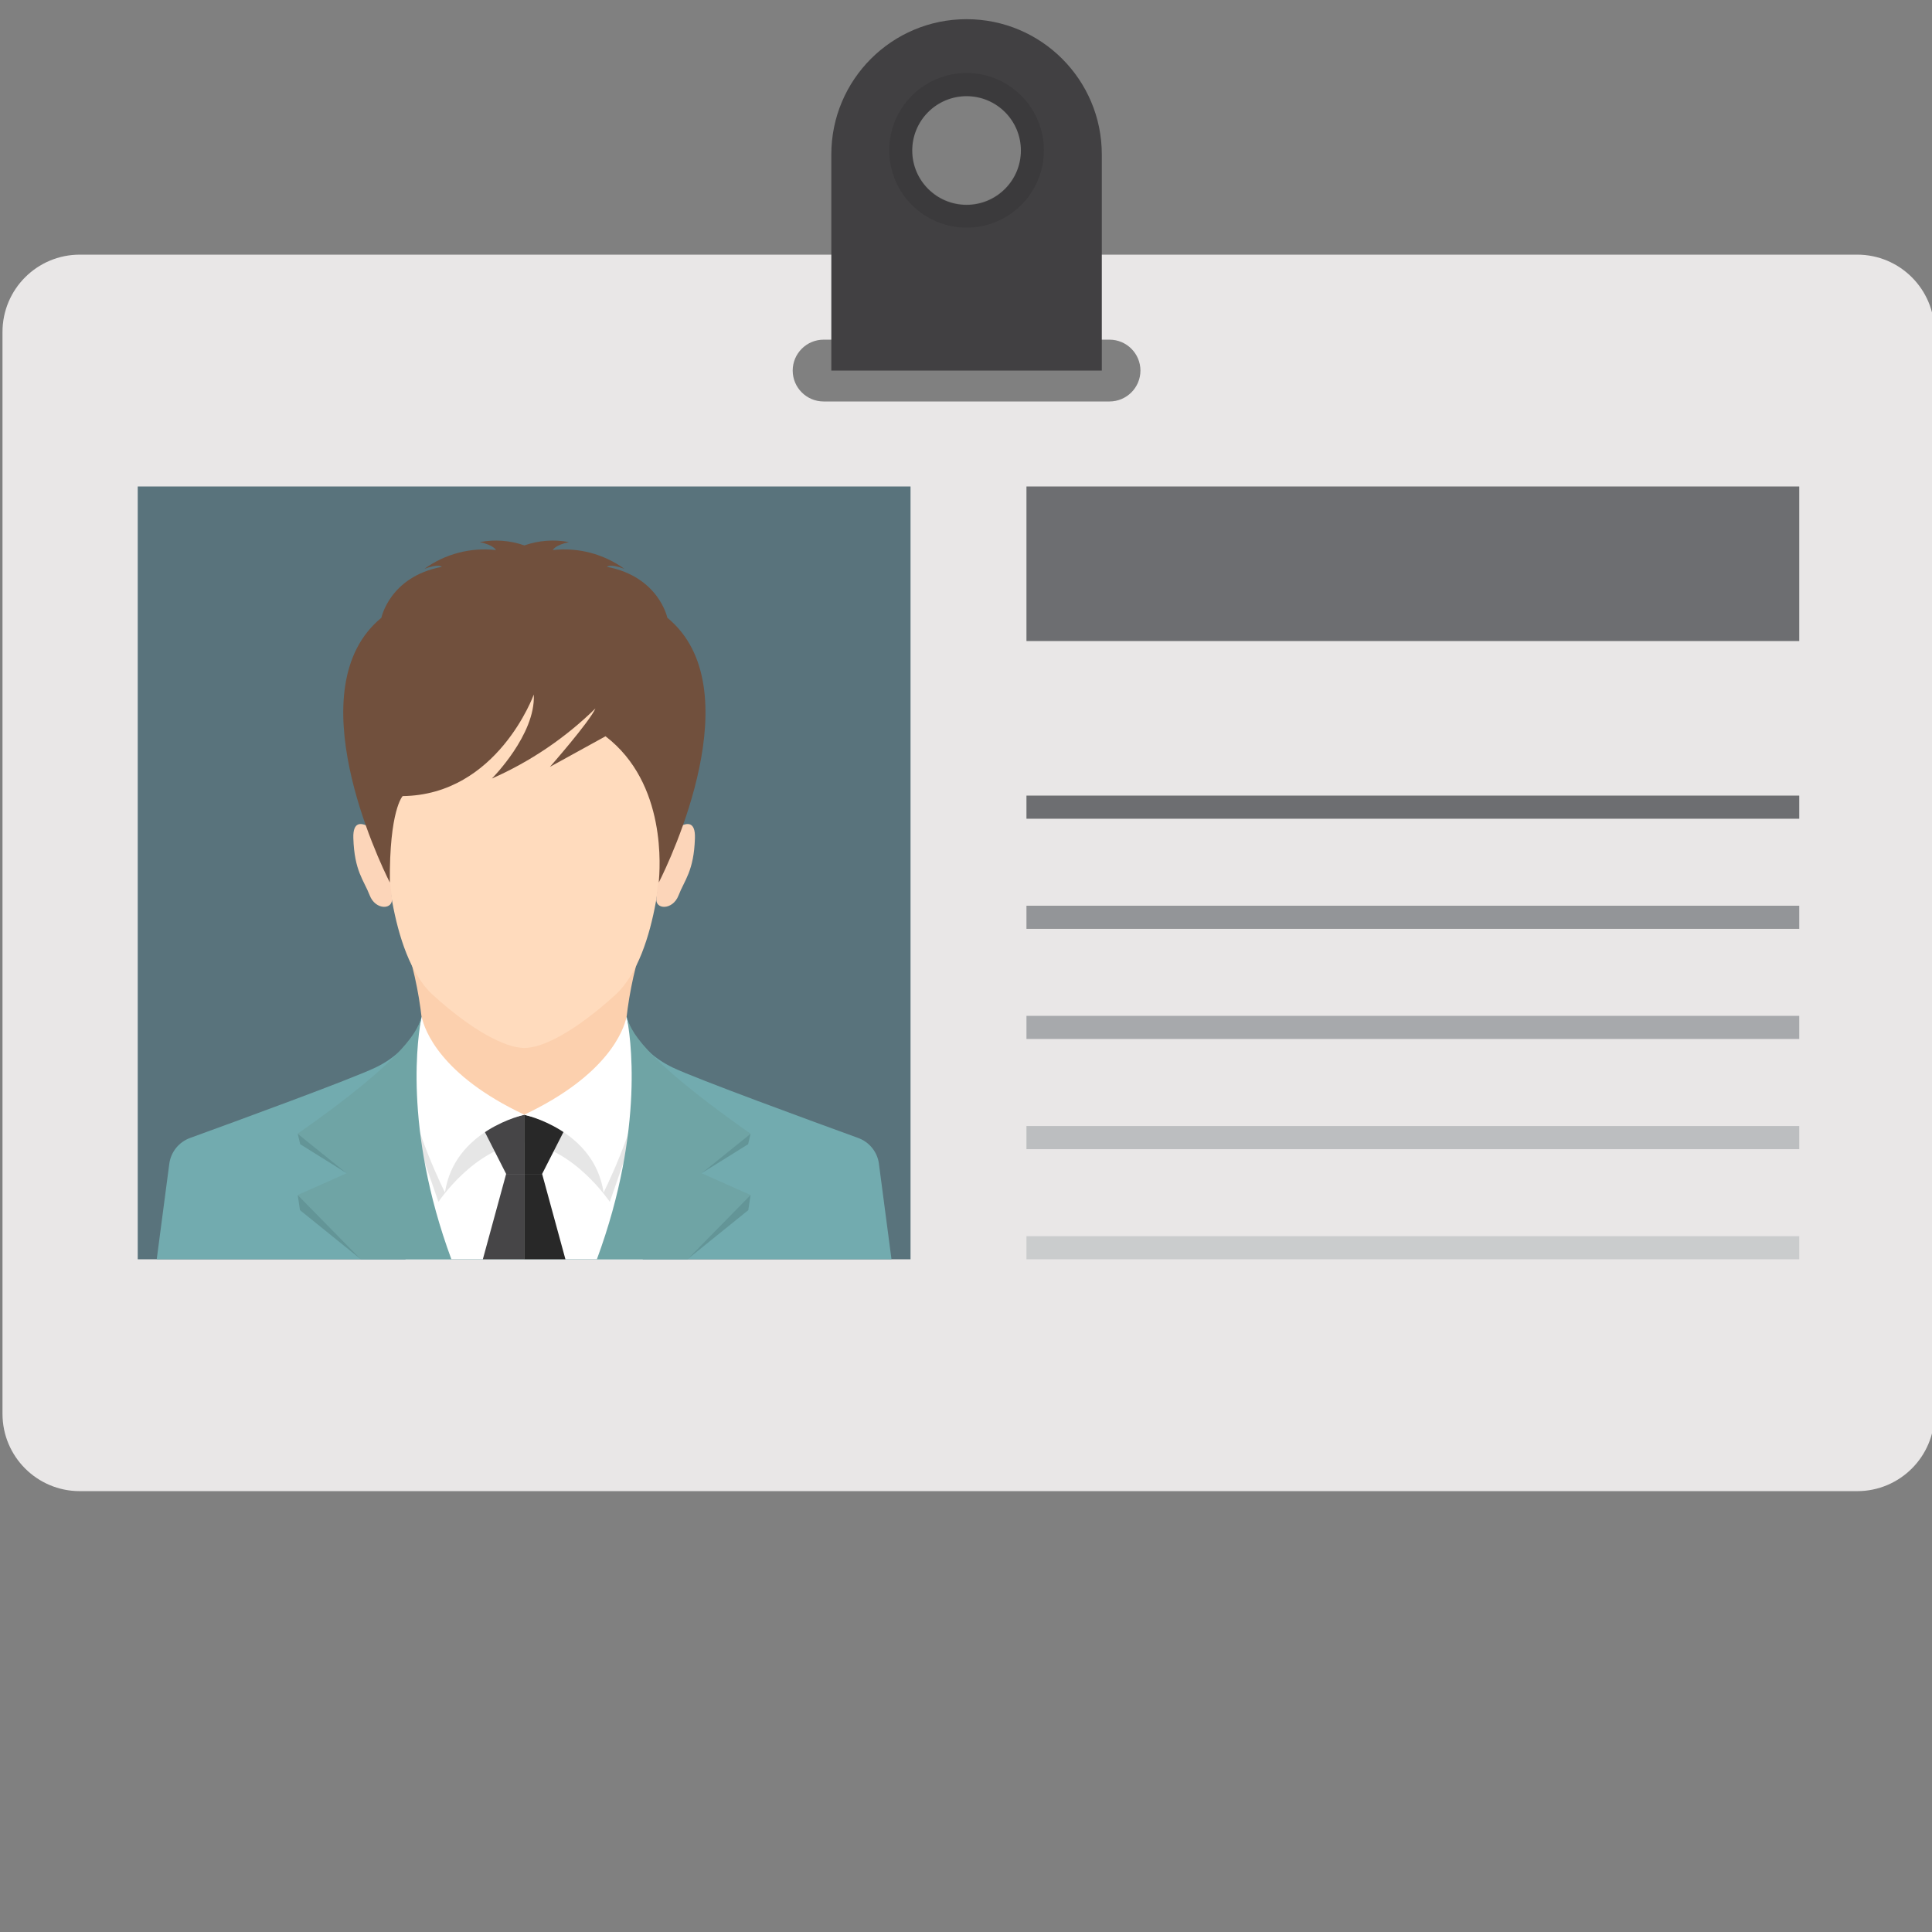 <!-- Generated by IcoMoon.io -->
<svg version="1.1" xmlns="http://www.w3.org/2000/svg" width="1024" height="1024" viewBox="0 0 1024 1024">
<rect x="0" y="0" width="1024" height="1024" fill="#808080" stroke="none"/>
<title></title>
<g id="icomoon-ignore">
</g>
<path fill="#e9e7e7" d="M984.363 134.97h-942.078c-22.621 0-40.961 18.338-40.961 40.961v573.441c0 22.621 18.338 40.961 40.961 40.961h942.078c22.621 0 40.961-18.338 40.961-40.961v-573.441c0-22.621-18.338-40.961-40.961-40.961v0zM604.458 196.41c-0.019 9.043-7.34 16.364-16.383 16.383h-151.551c-9.043-0.019-16.364-7.34-16.383-16.383v0c0.019-9.043 7.34-16.364 16.383-16.383h151.551c9.043 0.019 16.364 7.34 16.383 16.383v0z"></path>
<path fill="#6d6e71" d="M544.043 257.848h409.601v81.92h-409.601v-81.92z"></path>
<path fill="#6d6e71" d="M544.043 421.685h409.601v12.259h-409.601v-12.259z"></path>
<path fill="#939598" d="M544.043 480.053h409.601v12.259h-409.601v-12.259z"></path>
<path fill="#a7a9ac" d="M544.043 538.423h409.601v12.259h-409.601v-12.259z"></path>
<path fill="#bcbec0" d="M544.043 596.825h409.601v12.259h-409.601v-12.259z"></path>
<path fill="#cacccd" d="M544.043 655.193h409.601v12.259h-409.601v-12.259z"></path>
<path fill="#59737c" d="M73 257.848h409.601v409.601h-409.601v-409.601z"></path>
<path fill="#72abaf" d="M465.865 616.857c-0.829-6.277-5.086-11.573-11.043-13.726-24.063-8.737-85.537-31.231-98.178-37.278-20.833-9.952-24.546-26.912-24.546-26.912h-108.61c0 0-3.713 16.959-24.546 26.912-12.641 6.048-74.112 28.546-98.178 37.278-5.954 2.158-10.213 7.449-11.043 13.726l-6.656 50.59h389.439l-6.656-50.59z"></path>
<path fill="#fcd0ae" d="M214.091 646.074h127.424c0 0-0.959-3.904-8.766-54.782-4.271-30.206-1.735-60.982 7.425-90.081h-124.802c9.16 29.097 11.697 59.875 7.425 90.081-7.744 50.881-8.704 54.782-8.704 54.782z"></path>
<path fill="#ffdbbd" d="M295.049 357.048v0c-11.356-2.652-23.173-2.652-34.529 0v0c-19.713 3.522-47.231 20.991-56.099 88.382 0 0 1.024 60.033 25.024 81.92 20.642 18.785 38.206 27.965 48.321 28.099 10.114 0.125 27.679-9.313 48.321-28.099 24-21.888 25.024-81.92 25.024-81.92-8.833-67.265-36.192-84.735-56.063-88.382z"></path>
<path fill="#fcd5b9" d="M351.115 445.56l-3.198 30.304c-1.024 6.401 8.641 6.783 11.743-1.312s8.127-12.8 8.671-30.337c0.544-17.534-17.216 1.343-17.216 1.343z"></path>
<path fill="#fcd5b9" d="M204.492 445.56l3.198 30.304c1.024 6.401-8.641 6.783-11.743-1.312s-8.127-12.8-8.671-30.337c-0.544-17.534 17.216 1.343 17.216 1.343z"></path>
<path fill="#71503d" d="M353.703 327.416c0 0-4.51-21.762-32.001-26.977 0 0 1.281-1.887 9.217 1.055-10.963-7.918-24.482-11.462-37.918-9.952 0 0 1.055-2.593 8.545-4.222-7.888-1.51-16.038-0.902-23.617 1.759-7.58-2.66-15.725-3.27-23.617-1.759 7.487 1.633 8.545 4.222 8.545 4.222-13.436-1.51-26.956 2.035-37.918 9.952 7.935-2.946 9.217-1.055 9.217-1.055-27.616 5.215-32.001 26.977-32.001 26.977-45.152 37.086-1.439 128.606 4.479 140.354-0.353-38.399 6.783-45.823 6.783-45.823 50.304-0.639 69.507-53.822 69.507-53.822 1.055 21.248-22.21 44.513-22.21 44.513 20.379-8.981 38.972-21.567 54.88-37.153-3.198 7.199-24.127 30.977-24.127 30.977l29.474-16.224c32.703 25.024 28.798 70.627 28.222 77.536 5.983-11.743 49.698-103.263 4.546-140.354z"></path>
<path fill="#fff" d="M214.922 590.837h125.761v76.609h-125.761v-76.609z"></path>
<path fill="#e6e6e6" d="M232.392 637.014c0 0 19.041-28.798 45.409-31.362v-14.814h-61.471l16.066 46.176z"></path>
<path fill="#e6e6e6" d="M323.21 637.014c0 0-19.199-28.798-45.409-31.362v-14.814h61.471l-16.066 46.176z"></path>
<path fill="#464547" d="M277.801 590.837v31.362h-9.534l-13.055-25.696z"></path>
<path fill="#464547" d="M277.801 622.199v0h-9.534l-12.353 45.248h21.888z"></path>
<path fill="#282828" d="M277.801 667.447h21.888l-12.353-45.248h-9.534z"></path>
<path fill="#282828" d="M287.337 622.199l13.089-25.696-22.625-5.664v31.362h9.534z"></path>
<path fill="#fff" d="M223.498 538.937l-7.777 34.786c3.904 26.24 20.127 58.337 20.127 58.337 4.928-33.313 42.111-41.218 42.111-41.218-44.703-21.054-52.959-44.991-54.464-51.905z"></path>
<path fill="#fff" d="M332.103 538.937l7.935 34.786c-3.904 26.24-20.127 58.337-20.127 58.337-4.928-33.313-42.111-41.218-42.111-41.218 44.542-21.054 52.798-44.991 54.303-51.905z"></path>
<path fill="#6fa4a5" d="M191.241 667.447h48.002c-25.792-69.856-17.569-119.742-15.809-128.51-1.887 6.401-6.401 20.448-65.699 61.986l25.953 20.929-25.953 11.553 33.503 34.050z"></path>
<path fill="#639597" d="M157.802 600.922l1.312 5.534 24.641 15.391z"></path>
<path fill="#639597" d="M157.802 633.399l1.186 7.999 32.255 26.049z"></path>
<path fill="#6fa4a5" d="M364.362 667.447h-48.002c25.792-69.856 17.569-119.742 15.809-128.51 1.887 6.401 6.401 20.448 65.699 61.986l-25.953 20.929 25.953 11.553-33.503 34.050z"></path>
<path fill="#639597" d="M397.802 600.922l-1.281 5.534-24.672 15.391z"></path>
<path fill="#639597" d="M397.802 633.399l-1.186 7.999-32.255 26.049z"></path>
<path fill="#414042" d="M583.977 196.41v-114.562c0-39.588-32.093-71.68-71.68-71.68s-71.68 32.093-71.68 71.68v114.562h143.362zM512.298 51c15.907 0 28.798 12.896 28.798 28.798s-12.896 28.798-28.798 28.798c-15.907 0-28.798-12.896-28.798-28.798 0-7.638 3.036-14.964 8.435-20.364s12.727-8.435 20.364-8.435z"></path>
<path fill="#000" opacity="0.1" d="M512.298 38.712c-22.621 0-40.961 18.338-40.961 40.961s18.338 40.961 40.961 40.961c22.621 0 40.961-18.338 40.961-40.961s-18.338-40.961-40.961-40.961v0zM512.298 108.344c-15.907 0-28.798-12.896-28.798-28.798s12.896-28.798 28.798-28.798c15.907 0 28.798 12.896 28.798 28.798s-12.896 28.798-28.798 28.798v0z"></path>
</svg>
